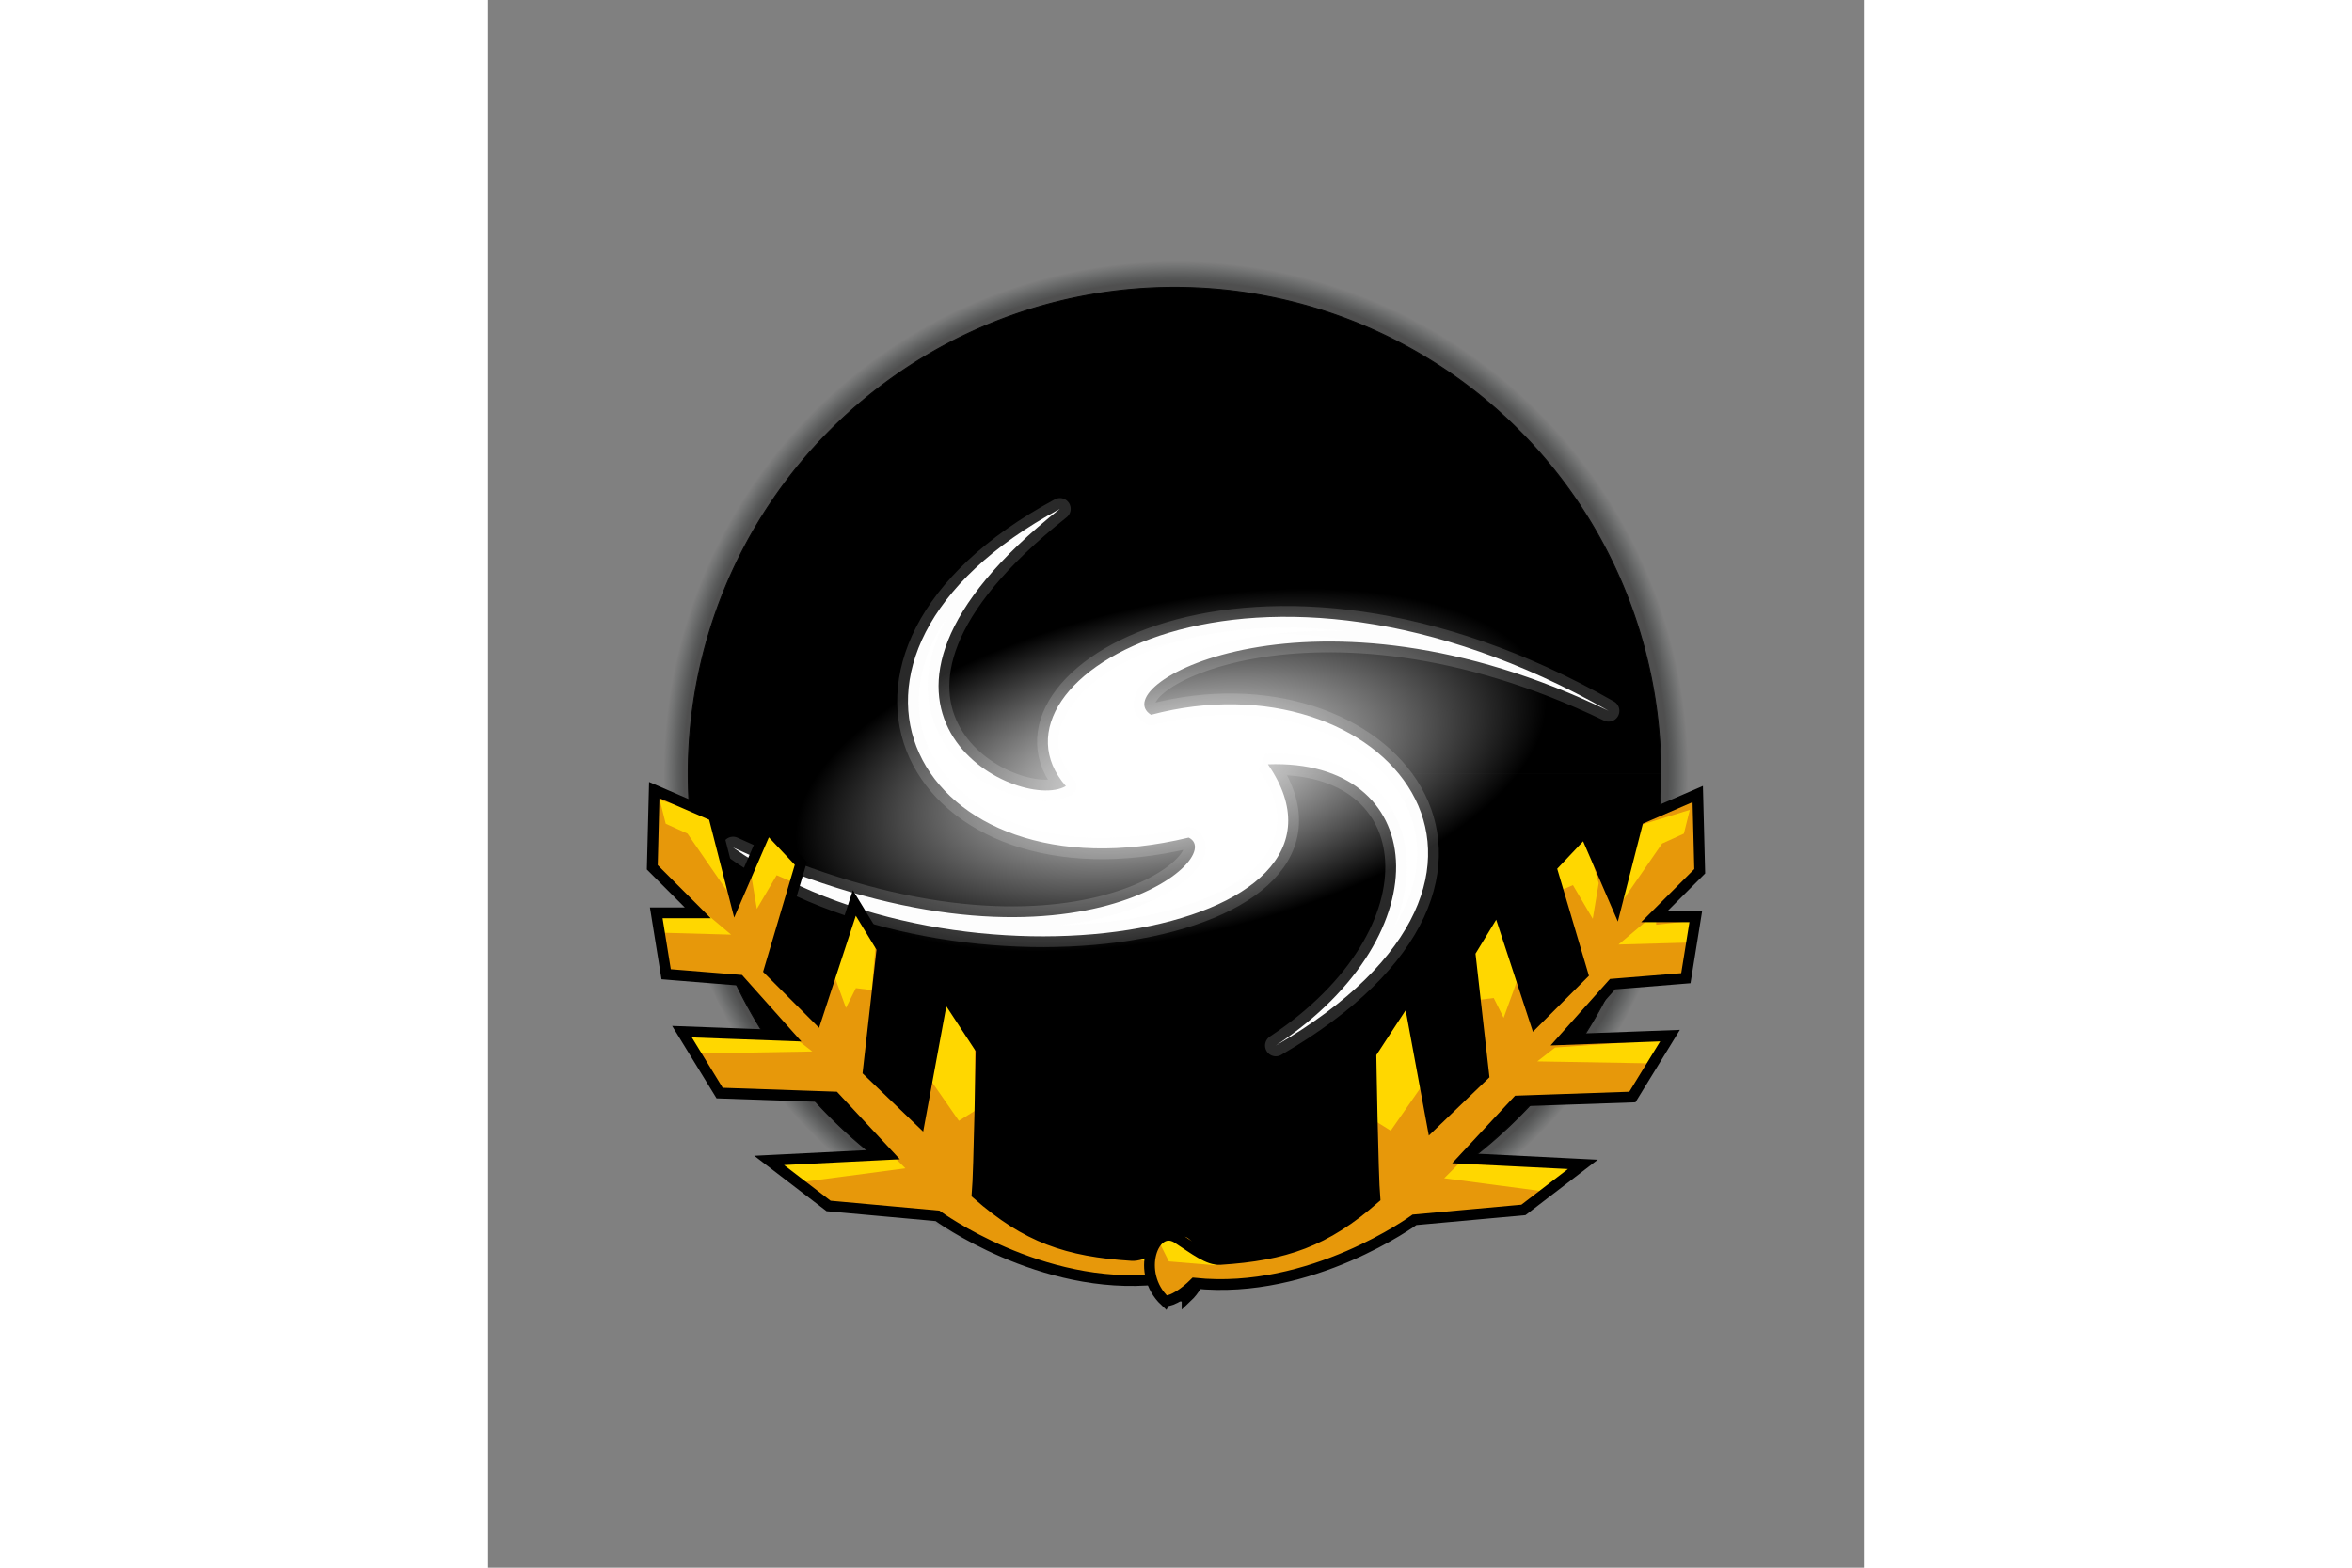 <svg xmlns="http://www.w3.org/2000/svg" xmlns:xlink="http://www.w3.org/1999/xlink" height="800" width="1200" viewBox="-147.336 -242.543 1276.908 1455.256"><rect x="-147.336" y="-242.543" width="1276.908" height="1455.256" fill="#808080" stroke="none"/><defs><radialGradient gradientUnits="userSpaceOnUse" gradientTransform="matrix(1 0 0 1.01 0 -4.767)" r="469.716" fy="487.181" fx="510.162" cy="487.181" cx="510.162" id="c" xlink:href="#a"/><radialGradient gradientUnits="userSpaceOnUse" gradientTransform="matrix(1 0 0 .435 0 272.029)" r="354.815" fy="481.666" fx="509.242" cy="481.666" cx="509.242" id="d" xlink:href="#b"/><linearGradient id="b"><stop offset="0" stop-color="#fff"/><stop offset="1" stop-color="#fff" stop-opacity="0"/></linearGradient><linearGradient id="a"><stop offset="0" stop-color="#000404"/><stop offset=".96"/><stop offset=".97" stop-color="#000404" stop-opacity=".795"/><stop offset="1" stop-color="#000909" stop-opacity="0"/></linearGradient></defs><g color="#000" fill-rule="evenodd"><path transform="matrix(1.012 0 0 1.002 -25.23 -12.894)" d="M979.878 487.181a469.716 474.312 0 01-469.71 474.313A469.716 474.312 0 0140.444 487.192a469.716 474.312 0 01469.7-474.323 469.716 474.312 0 01469.733 474.29l-469.716.022z" style="marker:none" overflow="visible" opacity=".385" fill="url(#c)"/><path d="M941.112 475.555a451.353 451.353 0 01-451.347 451.352A451.353 451.353 0 0138.407 475.565 451.353 451.353 0 01489.744 24.202a451.353 451.353 0 01451.368 451.332l-451.352.02z" style="marker:none" overflow="visible" stroke="#030303" stroke-width=".959"/></g><g fill-rule="evenodd"><path d="M383.374 229.802c-233.48 185.68-38.607 283.117 5.515 257.38-86.406-99.275 174.65-257.38 503.727-69.86-273.924-132.367-468.797-23.9-424.675 3.676 215.095-56.99 391.584 147.074 115.82 307.016 158.105-104.79 141.559-266.57-7.353-261.055C686.713 626.9 285.938 691.246 80.034 544.172c307.017 141.559 461.444 9.192 422.837-9.192-251.863 60.668-375.038-167.296-119.497-305.178z" fill="#fff" stroke="#f9f8f9" stroke-width="20" stroke-linejoin="round" stroke-opacity=".168"/><path transform="rotate(-12.2 454.777 584.294)" d="M864.057 481.666a354.815 154.427 0 01-354.81 154.427 354.815 154.427 0 01-354.82-154.423A354.815 154.427 0 01509.23 327.239a354.815 154.427 0 01354.827 154.42l-354.815.007z" style="marker:none" color="#000" overflow="visible" fill="url(#d)"/></g><path d="M501.427 961.494c27.275-25.738 11.03-71.699-11.03-58.83-17.053 11.173-29.286 20.937-40.446 20.223-59.706-3.823-97.436-16.546-143.397-56.991 1.839-20.223 3.677-134.205 3.677-134.205l-34.93-53.314-22.06 119.497-47.8-45.96 12.87-113.982-25.739-42.284-34.93 106.628-44.122-44.122 29.415-99.274-31.253-33.092-29.415 68.022-20.223-79.052-55.152-23.9-1.839 71.699 42.284 42.283H8.73l9.192 56.991 68.022 5.515 45.96 51.476-99.274-3.677 34.93 56.991 106.628 3.677 49.637 53.314-110.305 5.516 55.153 42.283 101.113 9.192s95.912 70.213 204.064 58.83c9.193 9.192 20.223 16.546 27.577 16.546z" fill="#e7980a" fill-rule="evenodd"/><path d="M37.75 531.303l-20.222-9.192-5.515-22.06 47.799 14.707 14.707 69.86zm58.83 36.769l5.516 33.091 18.384-31.253 12.869 5.515 7.353-18.384-31.253-33.091zm73.537 84.567l14.707 40.445 9.193-18.384 14.707 1.839 3.677-42.284-20.223-38.607zM260.2 755.591l29.414 42.283 14.708-9.192v-58.83l-29.415-45.96zm-123.175-34.93l16.546 12.869-106.628 1.838-14.707-22.061zM43.266 595.648l34.93 29.415-66.183-1.839-1.839-20.222 33.092 3.677zm183.842 233.48l12.869 12.868-97.436 12.87-29.415-23.9zm224.287 93.759l18.385 9.192v-20.223z" fill="gold" fill-rule="evenodd"/><path d="M501.427 961.494c27.275-25.738 11.03-71.699-11.03-58.83-17.053 11.173-29.286 20.937-40.446 20.223-59.706-3.823-97.436-16.546-143.397-56.991 1.839-20.223 3.677-134.205 3.677-134.205l-34.93-53.314-22.06 119.497-47.8-45.96 12.87-113.982-25.739-42.284-34.93 106.628-44.122-44.122 29.415-99.274-31.253-33.092-29.415 68.022-20.223-79.052-55.152-23.9-1.839 71.699 42.284 42.283H8.73l9.192 56.991 68.022 5.515 45.96 51.476-99.274-3.677 34.93 56.991 106.628 3.677 49.637 53.314-110.305 5.516 55.153 42.283 101.113 9.192s95.912 70.213 204.064 58.83c9.193 9.192 20.223 16.546 27.577 16.546z" fill="none" stroke="#000" stroke-width="10"/><path style="marker:none" d="M480.81 965.17c-27.276-25.737-11.03-71.698 11.03-58.829 17.053 11.173 29.286 20.937 40.446 20.223 59.706-3.823 97.436-16.546 143.397-56.991-1.839-20.223-3.677-134.205-3.677-134.205l34.93-53.314 22.06 119.497 47.8-45.96-12.87-113.982 25.739-42.284 34.93 106.628 44.122-44.122-29.415-99.274 31.253-33.092 29.415 68.022 20.222-79.053 55.153-23.899 1.838 71.698-42.283 42.284h38.607l-9.192 56.991-68.022 5.515-45.96 51.476 99.274-3.677-34.93 56.991-106.628 3.677-49.638 53.314 110.306 5.516-55.153 42.283-101.113 9.192s-95.913 70.213-204.065 58.83c-9.192 9.192-20.222 16.546-27.576 16.546z" color="#000" overflow="visible" fill="#e7980a" fill-rule="evenodd"/><path d="M942.253 540.495l20.223-9.192 5.515-22.06-47.799 14.707-14.707 69.86zm-58.829 36.769l-5.515 33.091-18.384-31.253-12.87 5.516-7.353-18.385 31.253-33.091zm-73.537 84.567l-14.707 40.445-9.192-18.384-14.708 1.839-3.676-42.284 20.222-38.607zm-90.082 102.952l-29.415 42.283-14.707-9.192v-58.83l29.414-45.96zm123.174-34.93l-16.546 12.869 106.628 1.838 14.708-22.06zm93.76-125.013l-34.93 29.415 66.182-1.838 1.839-20.223-33.092 3.677zM752.895 838.32l-12.869 12.868 97.437 12.87 29.414-23.9zM528.61 932.079l-44.122-3.677-10.111-20.222 19.303-1.839z" fill="gold" fill-rule="evenodd"/><path d="M480.81 965.17c-27.276-25.737-11.03-71.698 11.03-58.829 17.053 11.173 29.286 20.937 40.446 20.223 59.706-3.823 97.436-16.546 143.397-56.991-1.839-20.223-3.677-134.205-3.677-134.205l34.93-53.314 22.06 119.497 47.8-45.96-12.87-113.982 25.739-42.284 34.93 106.628 44.122-44.122-29.415-99.274 31.253-33.092 29.415 68.022 20.222-79.053 55.153-23.899 1.838 71.698-42.283 42.284h38.607l-9.192 56.991-68.022 5.515-45.96 51.476 99.274-3.677-34.93 56.991-106.628 3.677-49.638 53.314 110.306 5.516-55.153 42.283-101.113 9.192s-95.913 70.213-204.065 58.83c-9.192 9.192-20.222 16.546-27.576 16.546z" style="marker:none" color="#000" overflow="visible" fill="none" stroke="#000" stroke-width="10"/></svg>